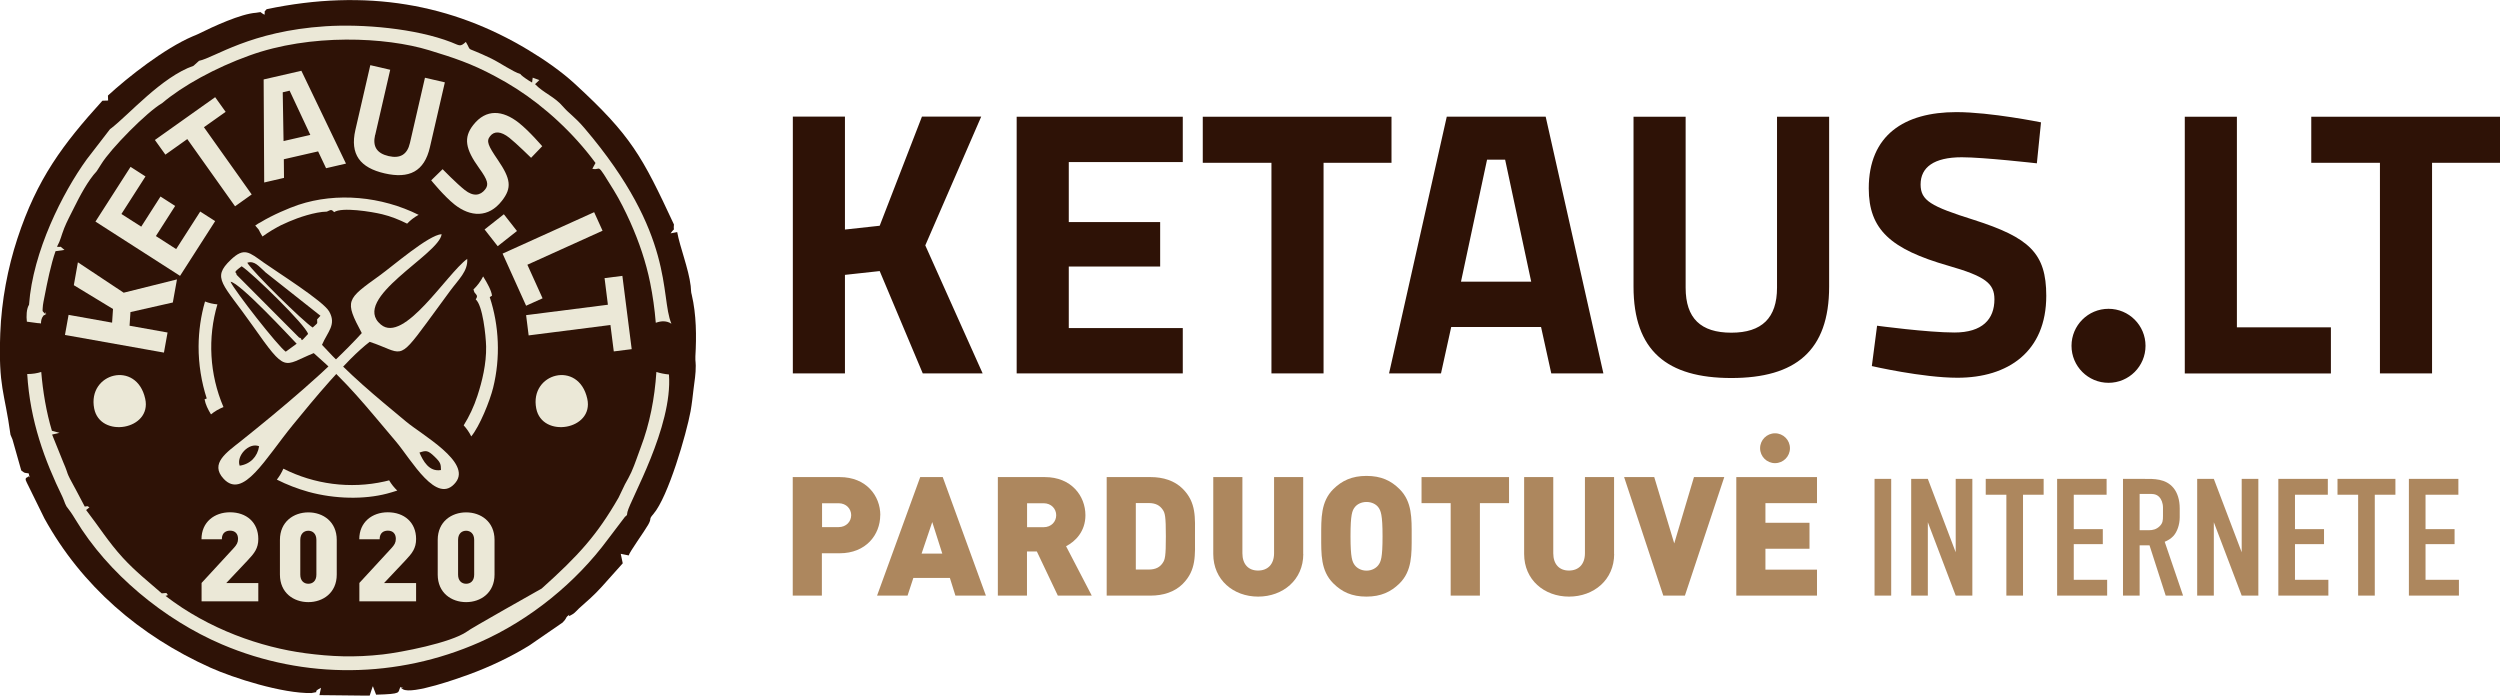 <?xml version="1.0" encoding="UTF-8"?>
<!DOCTYPE svg PUBLIC "-//W3C//DTD SVG 1.1//EN" "http://www.w3.org/Graphics/SVG/1.1/DTD/svg11.dtd">
<!-- Creator: CorelDRAW -->
<svg xmlns="http://www.w3.org/2000/svg" xml:space="preserve" width="50mm" height="13.912mm" version="1.1" style="shape-rendering:geometricPrecision; text-rendering:geometricPrecision; image-rendering:optimizeQuality; fill-rule:evenodd; clip-rule:evenodd"
viewBox="0 0 276.32 76.88"
 xmlns:xlink="http://www.w3.org/1999/xlink"
 xmlns:xodm="http://www.corel.com/coreldraw/odm/2003">
 <defs>
  <style type="text/css">
   <![CDATA[
    .fil4 {fill:none}
    .fil0 {fill:#2E1206}
    .fil1 {fill:#EBE8D7}
    .fil2 {fill:#2E1206;fill-rule:nonzero}
    .fil5 {fill:#AD875E;fill-rule:nonzero}
    .fil3 {fill:#EBE8D7;fill-rule:nonzero}
   ]]>
  </style>
 </defs>
 <g id="Layer_x0020_1">
  <path class="fil0" d="M29.47 1.02c-0.36,0.44 -0.15,0 -0.23,0.61 -0.7,-0.37 -0.13,-0.32 -0.94,-0.22 -1.68,0.11 -4.71,1.51 -6.38,2.34 -0.2,0.1 -0.37,0.16 -0.61,0.26 -3.14,1.34 -7.18,4.52 -9.38,6.55l0.02 0.55 -0.63 0.02c-4.36,4.81 -7.22,8.6 -9.4,15.25 -1.06,3.23 -1.75,6.82 -1.89,10.46 -0.22,6 0.48,6.43 1.13,11.21l0.22 0.52 0.97 3.43c0.42,0.28 0.19,0.24 0.82,0.32 0.22,0.93 0.06,0.08 -0.12,0.42 -0.42,0.12 -0.14,0.47 0.1,0.98l1.76 3.58c4.11,7.45 10.52,12.97 18.34,16.49 2.55,1.15 7.99,2.88 11.18,2.81 1.26,-0.23 -0.18,0.05 1.05,-0.58l-0.17 0.81 5.55 0.06 0.29 -0.89c0.01,-0.04 0.03,-0.1 0.06,-0.15 0.03,0.05 0.05,0.07 0.06,0.15l0.3 0.78c2.94,-0.08 2.36,-0.23 2.67,-0.81 0.97,0.3 -0.67,-0.39 0.29,0.21 1.02,0.63 6.25,-1.25 7.24,-1.61 2.41,-0.88 4.76,-2.01 6.72,-3.22l3.69 -2.54c0.44,-0.43 0.35,-0.54 0.52,-0.69 0.63,-0.56 -0.35,0.36 0.65,-0.27 0.18,-0.11 0.46,-0.43 0.64,-0.6 0.98,-0.88 1.65,-1.43 2.55,-2.43l2.29 -2.56 -0.22 -1.05 0.88 0.18c0.09,-0.39 1.74,-2.66 2.15,-3.39 0.46,-0.81 -0.01,-0.51 0.58,-1.19 1.64,-1.9 3.65,-8.87 4.11,-11.36 0.14,-0.78 0.25,-1.77 0.33,-2.47 0.11,-0.87 0.25,-1.69 0.24,-2.57 -0,-0.26 -0.03,-0.43 -0.04,-0.63l-0 -0.39c0.13,-2.23 0.11,-4.62 -0.4,-6.8 -0.07,-0.28 -0.05,-0.18 -0.08,-0.45 -0.01,-0.12 -0.02,-0.35 -0.04,-0.54 -0.22,-1.88 -1.2,-4.31 -1.49,-5.95l-0.73 0.14c0.62,-0.87 0.27,0.01 0.37,-0.98 -3.53,-7.57 -4.71,-9.81 -10.97,-15.56 -1.42,-1.31 -3.33,-2.65 -5.15,-3.74 -8.39,-5.05 -17.88,-6.82 -28.92,-4.49z"/>
  <path class="fil1" d="M72.48 35.66c-0.12,-1.49 -0.33,-2.97 -0.62,-4.41 -0.46,-2.28 -1.22,-4.51 -2.2,-6.71 -0.53,-1.17 -1.15,-2.43 -1.83,-3.53 -2.06,-3.35 -1.3,-2.09 -2.36,-2.36l0.35 -0.64c-2.47,-3.36 -5.67,-6.24 -8.71,-8.19 -0.83,-0.53 -1.53,-0.94 -2.4,-1.4 -2.62,-1.41 -4.57,-2.04 -7.28,-2.87 -4.78,-1.46 -13.11,-1.87 -19.88,0.59 -3.73,1.34 -7.37,3.34 -9.63,5.26 -1.65,0.94 -5.7,5.04 -6.73,6.74l-0.5 0.78c-0.99,1.06 -1.89,2.79 -2.53,4.08 -0.39,0.79 -0.76,1.46 -1.06,2.21 -0.36,0.91 -0.38,1.29 -0.8,2.06 0.74,0.08 0.1,-0.2 0.83,0.35l-0.99 0.14c-0.51,1.44 -0.92,3.47 -1.2,4.92 -0.09,0.47 -0.2,0.93 -0.22,1.36 -0.02,0.41 -0.04,0.31 0.12,0.49 0.52,0.62 0.09,-0.37 0.19,0.11 0.05,0.2 -0.18,0.17 -0.23,0.24 -0.22,0.3 -0.26,0.53 -0.27,0.87 -0.12,-0.02 -0.24,-0.04 -0.37,-0.04l-1.19 -0.16c-0.07,-0.58 -0.05,-1.42 0.24,-1.87 0.42,-5.88 3.71,-12.38 6.37,-16.06l2.59 -3.36c0.02,-0.02 0.07,-0.05 0.09,-0.06 2.02,-1.55 5.6,-5.7 9.13,-6.93l0.61 -0.55c1.73,-0.36 5.65,-3.28 13.97,-3.82 4.13,-0.27 9.97,0.24 13.9,1.76 0.95,0.37 0.97,0.56 1.62,-0.03 0.76,1.27 -0.31,0.33 2.82,1.84 1,0.49 2.38,1.46 3.21,1.71 0.19,0.21 -0.12,-0.06 0.29,0.28 0.02,0.02 0.3,0.22 0.33,0.24 0.2,0.14 0.47,0.31 0.67,0.42l0.07 -0.54 0.73 0.27 -0.47 0.45c0.98,1.01 2.15,1.37 3.1,2.49 0.61,0.72 1.3,1.12 2.37,2.38 10.08,11.84 8.31,18.5 9.6,21.61 -0.52,-0.35 -1.13,-0.32 -1.68,-0.12z"/>
  <path class="fil1" d="M10.41 45.15c0.65,3.33 6.41,2.37 5.64,-1.08 -0.95,-4.3 -6.41,-2.85 -5.64,1.08z"/>
  <path class="fil1" d="M17.87 65.58l0.52 -0.04c0.21,0.31 0.25,0.2 -0.1,0.32 4.8,3.7 10.56,5.69 15.48,6.34 2.8,0.37 5.4,0.49 8.56,0.13 1.95,-0.22 7.49,-1.27 9.29,-2.53 0.17,-0.21 8.19,-4.71 8.25,-4.75 4.06,-3.64 6.11,-5.89 8.5,-10.05l0.71 -1.48c0.26,-0.46 0.49,-0.87 0.7,-1.33 0.44,-0.99 0.68,-1.8 1.05,-2.77 0.97,-2.54 1.53,-5.38 1.72,-8.31 0.4,0.13 0.86,0.23 1.39,0.28 0.43,5.81 -4.31,13.89 -4.59,15.2 -0.1,0.47 0.06,0.23 -0.28,0.54l-1.89 2.49c-3.47,4.7 -8.54,8.89 -14.2,11.38 -9.05,3.98 -19.29,4.13 -28.45,0.22 -6.38,-2.72 -12.61,-7.86 -16.17,-13.77 -0.92,-1.53 -0.93,-1.21 -1.16,-1.79 -0.09,-0.21 -0.15,-0.44 -0.29,-0.73 -1.97,-4.05 -3.58,-8.36 -3.9,-13.59 0.6,-0 1.12,-0.09 1.55,-0.23 0.18,2.16 0.56,4.44 1.18,6.5l0.84 0.23 -0.82 0.19 1.25 3.1c0.7,1.61 0.09,0.67 1.41,3.06l0.95 1.8c0.44,-0.06 0.21,-0.08 0.52,0.08l-0.37 0.3c1.45,1.88 2.46,3.53 4.07,5.29 1.4,1.52 2.78,2.6 4.3,3.93z"/>
  <path class="fil1" d="M39.99 36.81c-3.56,3.92 -9.07,8.51 -13.34,11.92 -1.56,1.25 -3.51,2.5 -1.93,4.19 2.16,2.32 4.59,-2.22 7.67,-5.98 2.1,-2.57 5.89,-7.2 8.47,-9.16 3.63,1.2 3.07,2.29 6.31,-2.11 0.89,-1.21 1.73,-2.36 2.58,-3.52 0.96,-1.3 1.99,-2.19 1.89,-3.54 -2.29,1.68 -6.98,9.42 -9.55,7.26 -3.42,-2.87 6.52,-7.78 6.72,-9.99 -1.44,0.09 -5.35,3.49 -6.85,4.57 -3.68,2.65 -3.91,2.74 -1.97,6.37zm-11.35 12.51c-0.18,1.15 -0.97,1.98 -2.15,2.15 -0.39,-1.06 1,-2.61 2.15,-2.15z"/>
  <path class="fil1" d="M46.28 23.75c-4.11,-2.05 -9.06,-2.52 -13.3,-1.11 -1.01,0.34 -2.88,1.13 -4.15,1.91 -0.21,0.1 -0.42,0.23 -0.62,0.38 0.11,0.12 0.22,0.24 0.32,0.37l0 0 0.01 0.01c0.03,0.03 0.05,0.07 0.08,0.11l0 0.01 0.01 0.01 0 0.01 0.01 0.01 0 0.01 0.01 0.01 0 0.01 0.01 0.01 0 0.01 0.01 0.01 0 0.01 0.01 0.01 0 0.01 0.01 0.01 0 0.01 0.01 0.01 0 0.01 0.01 0.01 0 0.01 0.01 0.01 0 0.01 0.01 0.01 0 0.01 0.04 0.07 0 0.01c0.02,0.03 0.04,0.06 0.06,0.09l0 0.01c0.06,0.1 0.12,0.2 0.18,0.31 0.32,-0.22 0.69,-0.48 1.06,-0.7 0.93,-0.54 1.1,-0.61 1.88,-0.95 0.99,-0.43 2.86,-1.08 4.18,-1.1 0.42,-0.18 0.48,-0.3 0.8,0.06 0.84,-0.59 4.16,-0.05 5.31,0.23 0.96,0.23 1.9,0.61 2.76,1.04 0.35,-0.37 0.76,-0.69 1.21,-0.94z"/>
  <path class="fil1" d="M52.08 48.24c0.93,-1.11 2.07,-3.93 2.43,-5.4 0.81,-3.28 0.67,-6.82 -0.38,-10 0.08,-0.05 0.17,-0.1 0.25,-0.16 -0.06,-0.55 -0.5,-1.36 -0.98,-2.13 -0.27,0.54 -0.64,1.03 -1.07,1.44 0.04,0.1 0.07,0.21 0.1,0.31 0.28,0.36 0.41,0.39 0.15,0.79 0.78,0.66 1.12,4.01 1.15,5.19 0.04,1.93 -0.45,3.91 -0.96,5.46 -0.39,1.2 -0.9,2.28 -1.52,3.27 0.34,0.37 0.62,0.78 0.84,1.23z"/>
  <path class="fil1" d="M24.7 44.99c-1.55,-3.61 -1.76,-7.68 -0.67,-11.35 -0.48,-0.04 -0.94,-0.15 -1.37,-0.32 -0.46,1.59 -0.7,3.27 -0.71,4.96 -0.01,1.98 0.32,3.98 0.9,5.76l-0.24 0.09c0.1,0.57 0.38,1.13 0.71,1.67 0.41,-0.34 0.88,-0.61 1.38,-0.81z"/>
  <path class="fil1" d="M30.6 53.01c1.11,0.56 2.28,1.01 3.49,1.35 2.95,0.81 6.18,0.85 8.67,0.2 0.35,-0.09 0.74,-0.21 1.15,-0.34 -0.35,-0.33 -0.65,-0.71 -0.9,-1.13 -0.16,0.04 -0.32,0.08 -0.49,0.12 -3.82,0.86 -7.81,0.31 -11.2,-1.41 -0.19,0.44 -0.43,0.84 -0.72,1.21z"/>
  <path class="fil1" d="M34.68 39.03c3.81,3.32 5.71,5.8 9.09,9.78 1.7,2 4.53,7.16 6.61,4.49 1.73,-2.22 -3.72,-5.22 -5.49,-6.7 -3.52,-2.93 -6.18,-5.09 -9.3,-8.49 0.63,-1.46 1.62,-2.23 0.79,-3.69 -0.66,-1.16 -5.8,-4.38 -7.23,-5.4 -1.61,-1.14 -2.15,-1.73 -3.64,-0.31 -2.17,2.06 -0.88,2.6 2.41,7.28 3.78,5.37 3.32,4.44 6.75,3.04zm-8.53 -8.66c0.02,-0.37 -0.56,-0.11 0.56,-0.94 1.19,0.76 7.1,6.52 7.34,7.48 -1.09,1.21 -0.47,0.45 -0.98,0.41l-6.92 -6.95zm5.43 8.5c-0.87,-0.61 -5.68,-6.77 -6.1,-7.73 1.01,0.07 6.67,6.19 7.31,6.85l-1.22 0.89zm-2.31 -8.83l6.15 4.86 -0.37 0.4c-0.01,0.57 0.17,0.28 -0.49,0.9 -1.04,-0.65 -6.62,-6.15 -7.23,-7.16 0.8,-0.27 1.28,0.41 1.95,0.99zm19.47 21.91c-1.32,0.23 -1.98,-1.01 -2.38,-1.93 0.72,-0.24 0.92,-0.28 1.67,0.45 0.71,0.68 0.69,0.85 0.71,1.48z"/>
  <path class="fil1" d="M59.27 45.15c0.65,3.33 6.41,2.37 5.64,-1.08 -0.95,-4.3 -6.41,-2.85 -5.64,1.08z"/>
  <path class="fil2" d="M255.46 17.99l7.59 0 0 23.28 5.76 0 0 -23.28 7.51 0 0 -5.09 -20.86 0 0 5.09zm2.17 23.28l0 -5.09 -10.39 0 0 -23.28 -5.76 0 0 28.38 16.15 0zm-32.05 -27.75c0,0 -5.55,-1.13 -9.35,-1.13 -5.76,0 -9.68,2.55 -9.68,8.43 0,4.55 2.42,6.72 8.8,8.55 4.09,1.17 5.09,1.96 5.09,3.71 0,2.21 -1.34,3.67 -4.42,3.67 -2.96,0 -8.55,-0.75 -8.55,-0.75l-0.58 4.46c0,0 5.59,1.29 9.47,1.29 5.59,0 9.81,-2.88 9.81,-9.06 0,-4.72 -1.88,-6.43 -8.01,-8.39 -4.76,-1.5 -5.88,-2.13 -5.88,-3.92 0,-1.88 1.46,-3 4.55,-3 2.42,0 8.3,0.67 8.3,0.67l0.46 -4.55zm-39.27 18.28l0 -18.9 -5.76 0 0 18.78c0,7.09 3.71,10.1 10.81,10.1 7.09,0 10.81,-3 10.81,-10.1l0 -18.78 -5.76 0 0 18.9c0,3.34 -1.67,4.97 -5.05,4.97 -3.38,0 -5.05,-1.59 -5.05,-4.97zm-21.95 -14.15l2 0 2.88 13.48 -7.76 0 2.88 -13.48zm-10.85 23.62l5.76 0 1.13 -5.13 9.93 0 1.13 5.13 5.76 0 -6.38 -28.38 -10.93 0 -6.38 28.38zm-20.57 -23.28l7.59 0 0 23.28 5.76 0 0 -23.28 7.51 0 0 -5.09 -20.86 0 0 5.09zm-20.57 23.28l18.36 0 0 -5.01 -12.6 0 0 -6.8 10.1 0 0 -4.92 -10.1 0 0 -6.63 12.6 0 0 -5.01 -18.36 0 0 28.38zm-10.39 0l6.63 0 -6.34 -14.15 6.18 -14.23 -6.55 0 -4.67 12.06 -3.84 0.42 0 -12.48 -5.76 0 0 28.38 5.76 0 0 -10.89 3.84 -0.42 4.76 11.31zm131.07 -7.14c2.26,0 4.09,1.83 4.09,4.09 0,2.26 -1.83,4.09 -4.09,4.09 -2.26,0 -4.09,-1.83 -4.09,-4.09 0,-2.26 1.83,-4.09 4.09,-4.09z"/>
  <path class="fil3" d="M28.55 66.47l0 -2.03 -3.54 0 2.33 -2.47c0.78,-0.82 1.21,-1.37 1.21,-2.4 0,-1.84 -1.32,-2.95 -3.13,-2.95 -1.7,0 -3.15,1.06 -3.15,2.98l2.25 0c0,-0.75 0.49,-0.95 0.91,-0.95 0.58,0 0.88,0.37 0.88,0.9 0,0.41 -0.14,0.66 -0.49,1.04l-3.54 3.84 0 2.03 6.28 0zm8.67 -2.96l0 -3.84c0,-2.02 -1.52,-3.04 -3.14,-3.04 -1.62,0 -3.14,1.03 -3.14,3.04l0 3.84c0,2.02 1.52,3.04 3.14,3.04 1.62,0 3.14,-1.03 3.14,-3.04zm-2.25 0.01c0,0.69 -0.41,1 -0.89,1 -0.48,0 -0.89,-0.32 -0.89,-1l0 -3.85c0,-0.69 0.41,-1.01 0.89,-1.01 0.48,0 0.89,0.33 0.89,1.01l0 3.85zm11.02 2.95l0 -2.03 -3.54 0 2.33 -2.47c0.78,-0.82 1.21,-1.37 1.21,-2.4 0,-1.84 -1.32,-2.95 -3.13,-2.95 -1.7,0 -3.15,1.06 -3.15,2.98l2.25 0c0,-0.75 0.49,-0.95 0.91,-0.95 0.58,0 0.88,0.37 0.88,0.9 0,0.41 -0.14,0.66 -0.49,1.04l-3.54 3.84 0 2.03 6.28 0zm8.67 -2.96l0 -3.84c0,-2.02 -1.52,-3.04 -3.14,-3.04 -1.62,0 -3.14,1.03 -3.14,3.04l0 3.84c0,2.02 1.52,3.04 3.14,3.04 1.62,0 3.14,-1.03 3.14,-3.04zm-2.25 0.01c0,0.69 -0.41,1 -0.89,1 -0.48,0 -0.89,-0.32 -0.89,-1l0 -3.85c0,-0.69 0.41,-1.01 0.89,-1.01 0.48,0 0.89,0.33 0.89,1.01l0 3.85z"/>
  <path class="fil3" d="M19.1 33.44l0.46 -2.56 -5.89 1.47 -5.06 -3.36 -0.45 2.53 4.33 2.63 -0.1 1.51 -4.81 -0.86 -0.4 2.22 10.94 1.95 0.4 -2.22 -4.2 -0.75 0.1 -1.51 4.69 -1.06zm0.8 -2.95l3.88 -6.05 -1.65 -1.06 -2.66 4.15 -2.24 -1.44 2.13 -3.33 -1.62 -1.04 -2.13 3.33 -2.19 -1.4 2.66 -4.15 -1.65 -1.06 -3.88 6.05 9.35 6zm-1.62 -13.4l2.42 -1.72 5.28 7.43 1.84 -1.31 -5.28 -7.43 2.4 -1.7 -1.16 -1.62 -6.66 4.73 1.16 1.62zm10.91 3.08l2.2 -0.51 -0.02 -2.06 3.79 -0.87 0.88 1.86 2.2 -0.51 -4.93 -10.26 -4.17 0.96 0.06 11.39zm2.06 -9.97l0.76 -0.18 2.29 4.89 -2.96 0.68 -0.09 -5.4zm10.22 4.72l1.66 -7.21 -2.2 -0.51 -1.65 7.16c-0.62,2.71 0.53,4.18 3.23,4.8 2.71,0.62 4.39,-0.19 5.01,-2.9l1.65 -7.16 -2.2 -0.51 -1.66 7.21c-0.29,1.27 -1.07,1.75 -2.36,1.45 -1.29,-0.3 -1.79,-1.05 -1.49,-2.34zm18.47 1.25c0,0 -1.44,-1.69 -2.61,-2.61 -1.77,-1.39 -3.6,-1.56 -5.02,0.25 -1.1,1.4 -0.88,2.65 0.64,4.76 0.98,1.35 1.09,1.84 0.67,2.37 -0.53,0.68 -1.3,0.81 -2.25,0.06 -0.91,-0.72 -2.45,-2.3 -2.45,-2.3l-1.26 1.23c0,0 1.41,1.75 2.6,2.69 1.72,1.35 3.72,1.49 5.21,-0.42 1.14,-1.45 0.98,-2.43 -0.44,-4.52 -1.1,-1.61 -1.3,-2.08 -0.86,-2.63 0.45,-0.58 1.18,-0.57 2.13,0.18 0.75,0.59 2.4,2.21 2.4,2.21l1.24 -1.29zm-6.38 9.19l1.45 1.85 2.13 -1.68 -1.45 -1.85 -2.13 1.68zm4.59 8.43l1.82 -0.82 -1.68 -3.71 8.31 -3.76 -0.93 -2.05 -10.12 4.58 2.6 5.76zm8.67 -3.06l0.37 2.95 -9.04 1.15 0.28 2.24 9.04 -1.15 0.37 2.92 1.98 -0.25 -1.03 -8.1 -1.98 0.25z"/>
  <path class="fil4" d="M38.47 18.52c11,0 19.92,8.92 19.92,19.92 0,11 -8.92,19.92 -19.92,19.92 -11,0 -19.92,-8.92 -19.92,-19.92 0,-11 8.92,-19.92 19.92,-19.92z"/>
  <path class="fil5" d="M97.3 56.94c0,-2.15 -1.57,-4.21 -4.48,-4.21l-5.2 0 0 13.1 3.22 0 0 -4.68 1.97 0c2.91,0 4.48,-2.06 4.48,-4.21zm-3.22 0c0,0.68 -0.52,1.32 -1.4,1.32l-1.82 0 0 -2.64 1.82 0c0.88,0 1.4,0.64 1.4,1.32z"/>
  <path class="fil5" d="M108.97 65.83l-4.77 -13.1 -2.49 0 -4.77 13.1 3.37 0 0.64 -1.95 4.04 0 0.61 1.95 3.37 0zm-4.83 -4.64l-2.28 0 1.18 -3.49 1.11 3.49z"/>
  <path class="fil5" d="M120.67 65.83l-2.84 -5.46c1.03,-0.52 2.14,-1.64 2.14,-3.42 0,-2.15 -1.57,-4.22 -4.48,-4.22l-5.2 0 0 13.1 3.22 0 0 -4.88 1.09 0 2.32 4.88 3.74 0zm-3.93 -8.88c0,0.68 -0.52,1.32 -1.4,1.32l-1.82 0 0 -2.65 1.82 0c0.88,0 1.4,0.64 1.4,1.32z"/>
  <path class="fil5" d="M132.08 59.28c0,-2.06 0.17,-3.73 -1.36,-5.26 -0.9,-0.9 -2.17,-1.29 -3.54,-1.29l-4.86 0 0 13.1 4.86 0c1.36,0 2.64,-0.39 3.54,-1.29 1.53,-1.53 1.36,-3.2 1.36,-5.26zm-3.22 0c0,2.22 -0.09,2.57 -0.35,2.94 -0.29,0.44 -0.74,0.73 -1.55,0.73l-1.42 0 0 -7.35 1.42 0c0.81,0 1.25,0.29 1.55,0.73 0.26,0.37 0.35,0.74 0.35,2.94z"/>
  <path class="fil5" d="M144.04 61.23l0 -8.5 -3.22 0 0 8.42c0,1.22 -0.7,1.91 -1.77,1.91 -1.07,0 -1.73,-0.7 -1.73,-1.91l0 -8.42 -3.22 0 0 8.5c0,2.87 2.23,4.71 4.96,4.71 2.73,0 4.99,-1.84 4.99,-4.71z"/>
  <path class="fil5" d="M156.03 59.27c0,-1.97 0.06,-3.81 -1.33,-5.2 -0.96,-0.96 -2.06,-1.47 -3.67,-1.47 -1.6,0 -2.71,0.52 -3.67,1.47 -1.38,1.38 -1.33,3.22 -1.33,5.2 0,1.97 -0.06,3.81 1.33,5.2 0.96,0.96 2.06,1.47 3.67,1.47 1.6,0 2.71,-0.52 3.67,-1.47 1.38,-1.38 1.33,-3.22 1.33,-5.2zm-3.22 0c0,2.4 -0.18,2.82 -0.48,3.21 -0.24,0.31 -0.7,0.59 -1.29,0.59 -0.59,0 -1.05,-0.28 -1.29,-0.59 -0.29,-0.39 -0.48,-0.81 -0.48,-3.21 0,-2.4 0.18,-2.84 0.48,-3.22 0.24,-0.31 0.7,-0.57 1.29,-0.57 0.59,0 1.05,0.26 1.29,0.57 0.29,0.39 0.48,0.83 0.48,3.22z"/>
  <polygon class="fil5" points="166.79,55.61 166.79,52.73 157.12,52.73 157.12,55.61 160.34,55.61 160.34,65.83 163.57,65.83 163.57,55.61 "/>
  <path class="fil5" d="M178.4 61.23l0 -8.5 -3.22 0 0 8.42c0,1.22 -0.7,1.91 -1.77,1.91 -1.07,0 -1.73,-0.7 -1.73,-1.91l0 -8.42 -3.22 0 0 8.5c0,2.87 2.23,4.71 4.96,4.71 2.73,0 4.99,-1.84 4.99,-4.71z"/>
  <polygon class="fil5" points="190.58,52.73 187.23,52.73 185.05,60.06 182.84,52.73 179.51,52.73 183.84,65.83 186.23,65.83 "/>
  <polygon class="fil5" points="200.83,65.83 200.83,62.96 195.13,62.96 195.13,60.65 200,60.65 200,57.78 195.13,57.78 195.13,55.61 200.83,55.61 200.83,52.73 191.91,52.73 191.91,65.83 "/>
  <path class="fil5" d="M207.19 52.93l0 12.9 1.84 0 0 -12.9 -1.84 0zm4.05 0l0 12.9 1.84 0 0 -8.11 3.08 8.11 1.84 0 0 -12.9 -1.84 0 0 8.11 -3.08 -8.11 -1.84 0zm8.24 0l0 1.75 2.28 0 0 11.15 1.84 0 0 -11.15 2.28 0 0 -1.75 -6.41 0zm7.89 12.9l5.53 0 0 -1.75 -3.69 0 0 -3.94 3.21 0 0 -1.66 -3.21 0 0 -3.8 3.63 0 0 -1.75 -5.47 0 0 12.9zm7.28 -12.9l0 12.9 1.84 0 0 -5.56 1.09 0 1.79 5.56 1.92 0 -2.03 -5.95c0.33,-0.13 0.7,-0.35 0.98,-0.66 0.39,-0.44 0.68,-1.22 0.68,-2.05l0 -0.98c0,-0.96 -0.26,-1.73 -0.68,-2.25 -0.87,-1.07 -2.23,-1.01 -3.17,-1.01l-2.41 0zm1.84 1.66l0.96 0c0.39,0 0.83,-0.04 1.2,0.33 0.24,0.24 0.42,0.68 0.42,1.18l0 0.92c0,0.5 -0.02,0.81 -0.39,1.16 -0.35,0.33 -0.74,0.42 -1.14,0.42l-1.05 0 0 -4.02zm6.36 -1.66l0 12.9 1.84 0 0 -8.11 3.08 8.11 1.84 0 0 -12.9 -1.84 0 0 8.11 -3.08 -8.11 -1.84 0zm8.97 12.9l5.53 0 0 -1.75 -3.69 0 0 -3.94 3.21 0 0 -1.66 -3.21 0 0 -3.8 3.63 0 0 -1.75 -5.47 0 0 12.9zm6.54 -12.9l0 1.75 2.28 0 0 11.15 1.84 0 0 -11.15 2.28 0 0 -1.75 -6.41 0zm7.89 12.9l5.53 0 0 -1.75 -3.69 0 0 -3.94 3.21 0 0 -1.66 -3.21 0 0 -3.8 3.63 0 0 -1.75 -5.47 0 0 12.9z"/>
  <path class="fil5" d="M196.19 47.89c0.91,0 1.65,0.74 1.65,1.65 0,0.91 -0.74,1.65 -1.65,1.65 -0.91,0 -1.65,-0.74 -1.65,-1.65 0,-0.91 0.74,-1.65 1.65,-1.65z"/>
 </g>
</svg>
